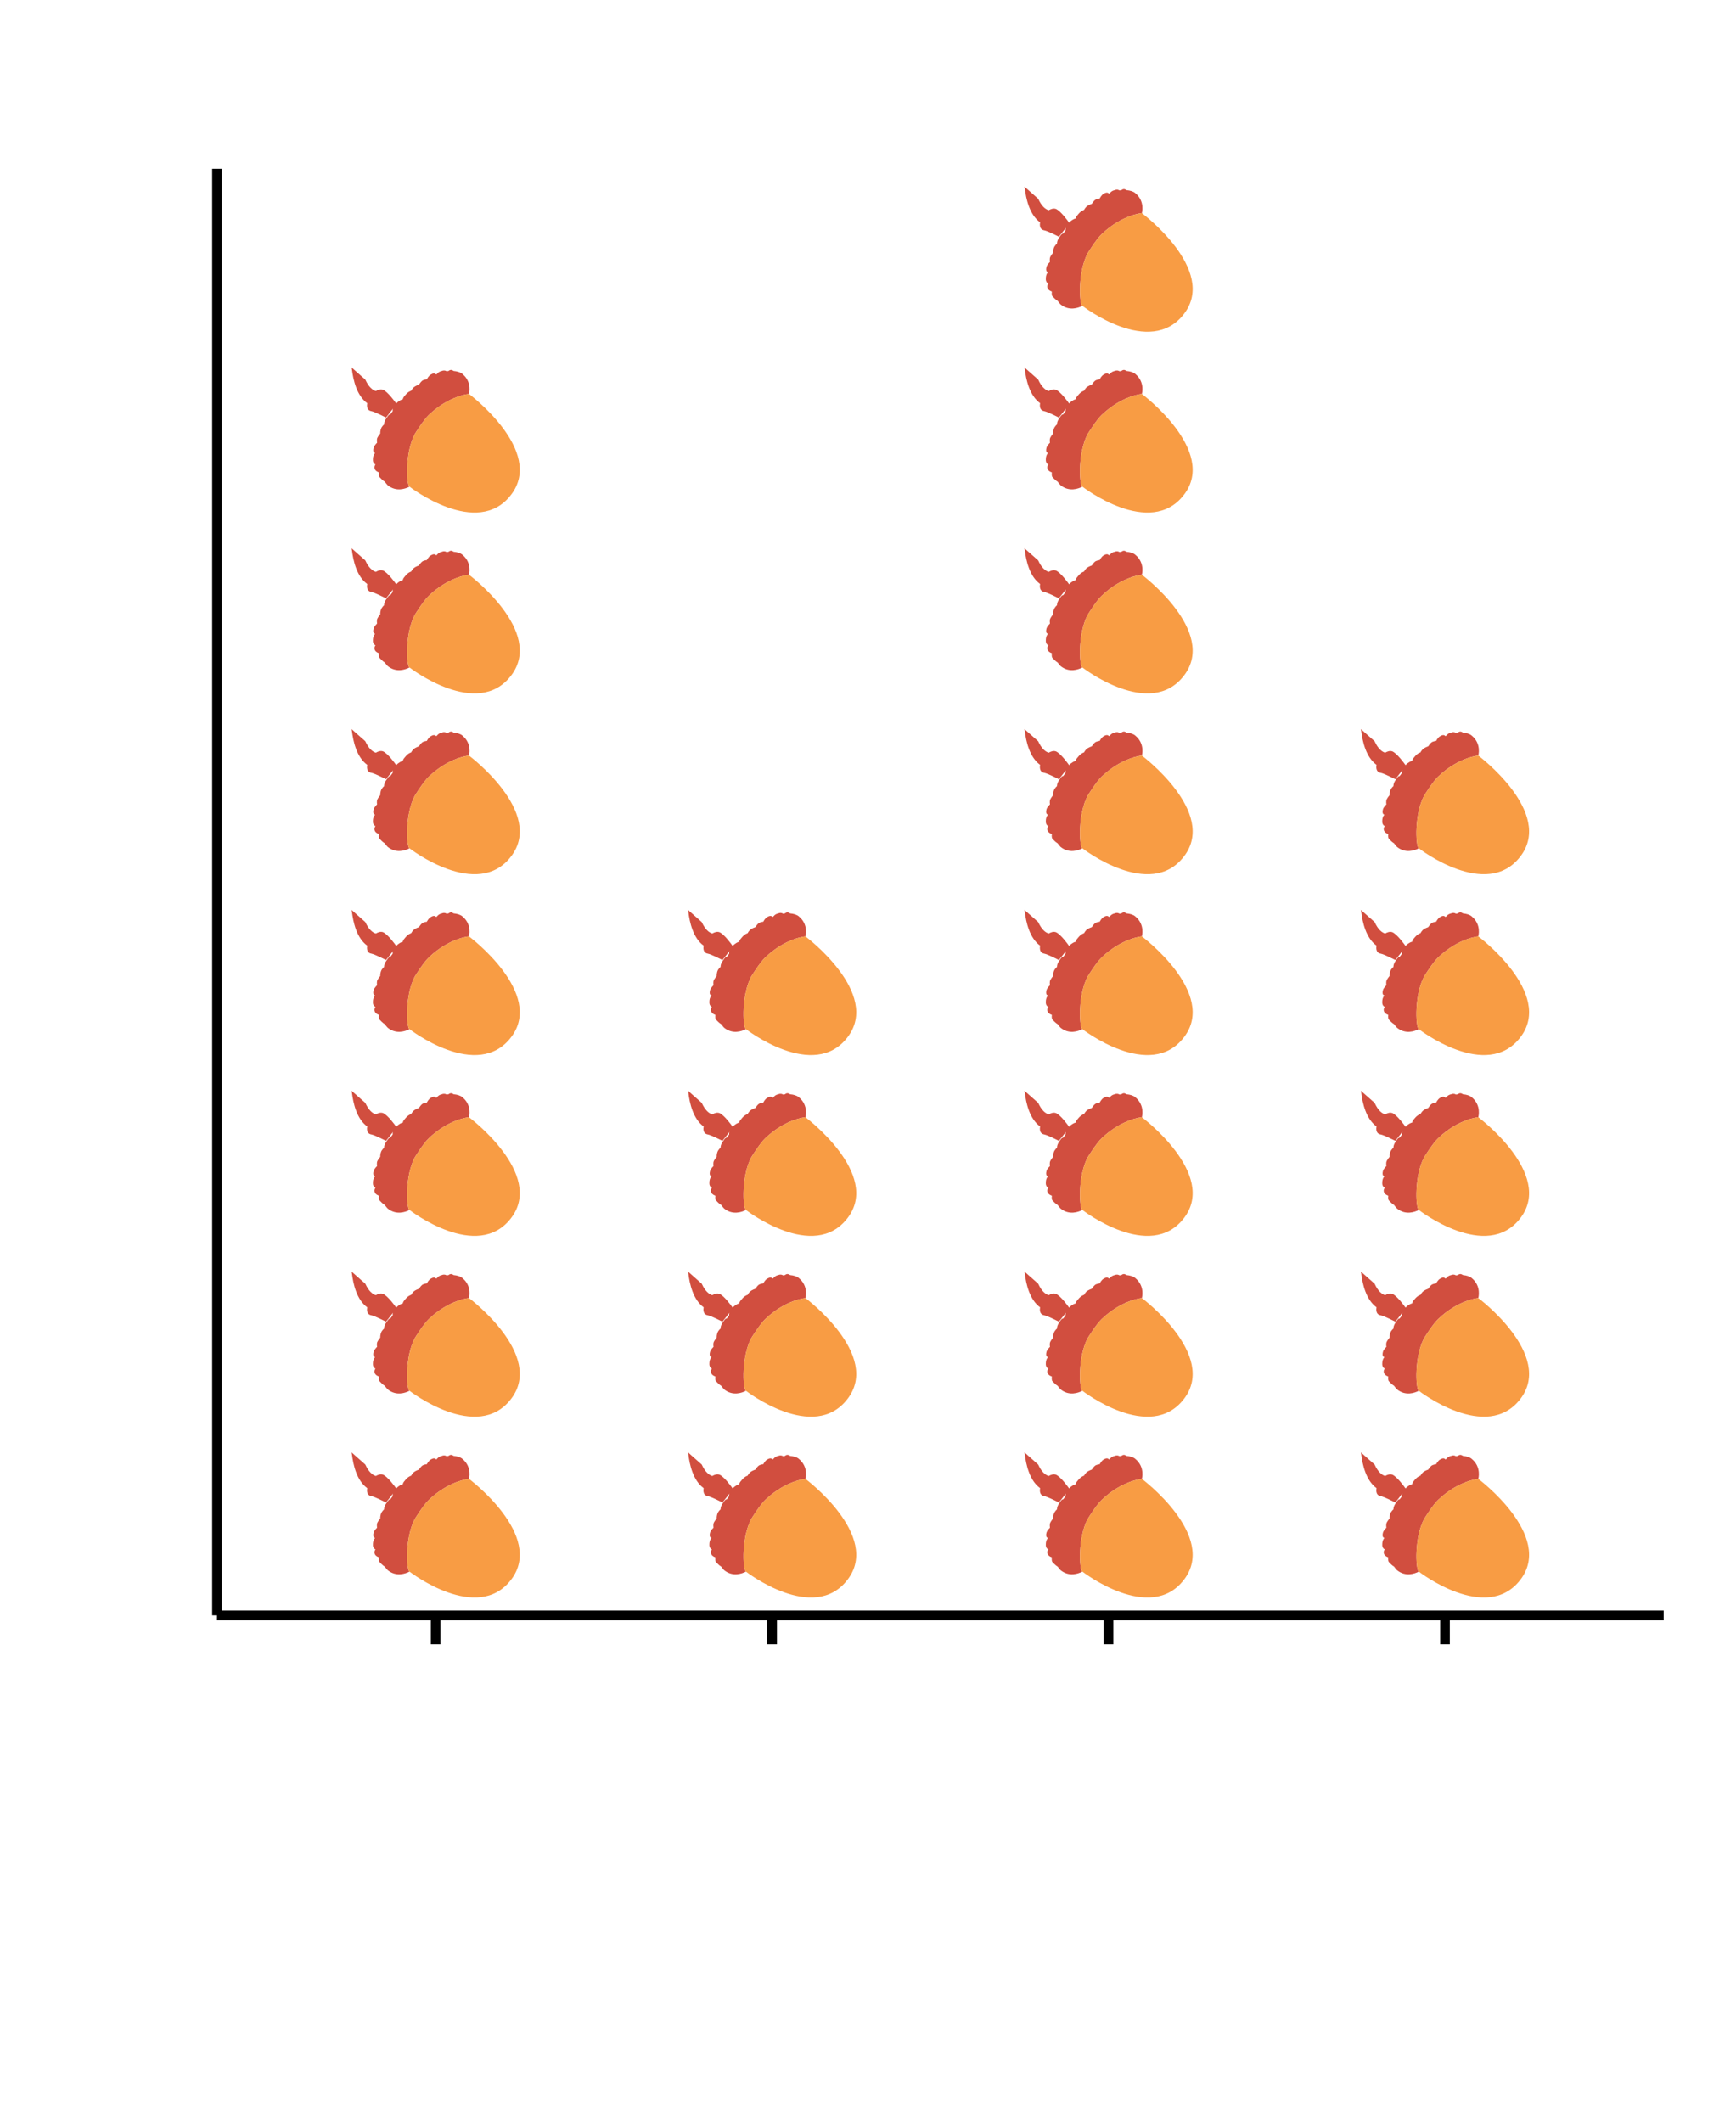 <svg xmlns="http://www.w3.org/2000/svg" version="1.1" width="360" height="440" viewBox="0 0 360 440"><defs/><path fill="none" stroke="#000000" d="M 90.349,341 L 90.349,335" style="stroke-width: 2px;opacity: 1" stroke-width="2" opacity="1"/><path fill="#d14e3f" stroke="none" d="M 86.008,90.028 S 87.794,87.117 88.92,86.058 C 93.154,82.022 97.257,81.691 97.257,81.691 S 97.985,79.243 95.867,77.523 C 95.47,77.192 94.809,76.994 94.08,76.927 C 94.015,76.862 93.816,76.795 93.684,76.729 C 93.419,76.663 93.154,76.795 93.022,76.927 C 92.889,76.927 92.757,76.994 92.625,76.994 C 92.426,76.861 92.095,76.729 91.632,76.927 C 90.97,77.06 90.706,77.457 90.573,77.589 C 90.507,77.655 90.441,77.655 90.441,77.655 C 90.308,77.523 90.044,77.258 89.383,77.655 C 88.853,77.919 88.522,78.648 88.522,78.648 L 88.522,78.648 S 87.861,78.714 87.53,78.979 S 87,79.641 86.868,79.773 L 86.868,79.773 C 86.736,79.839 86.207,79.971 85.743,80.369 C 85.28,80.898 85.28,81.03 85.28,81.03 L 85.28,81.03 S 84.685,81.163 84.089,81.891 C 83.494,82.552 83.56,82.685 83.56,82.751 C 83.56,82.751 83.56,82.817 83.494,82.817 C 83.361,82.817 82.7,83.082 82.17,83.677 C 81.84,83.214 80.45,81.295 79.458,80.832 C 78.928,80.633 78.399,80.832 77.936,81.097 C 77.274,80.898 76.48,80.303 75.752,78.715 L 72.907,76.201 C 72.907,76.333 72.973,76.465 72.973,76.532 C 73.237,78.781 73.966,82.024 76.149,83.611 L 76.149,83.677 S 75.818,85.066 77.009,85.266 C 77.737,85.398 80.053,86.589 80.053,86.589 L 81.508,84.736 C 81.376,85.066 81.442,85.199 81.442,85.266 C 81.244,85.531 81.045,85.795 80.847,86.059 L 80.913,85.927 S 80.714,85.795 80.185,86.655 C 79.59,87.449 79.656,88.045 79.656,88.045 S 79.524,88.045 79.127,88.64 C 78.795,89.302 78.862,89.897 78.862,89.897 S 78.465,90.36 78.267,90.758 C 78.068,91.154 78.201,91.817 78.201,91.817 S 77.605,92.346 77.473,92.875 C 77.208,93.934 77.803,93.934 77.803,93.934 S 77.34,94.331 77.34,95.257 C 77.274,96.118 77.869,96.316 77.869,96.316 S 77.472,96.779 77.737,97.309 C 77.935,97.772 78.597,97.97 78.597,97.97 S 78.465,98.698 78.73,98.963 C 78.928,99.161 79.325,99.625 79.788,99.889 C 79.987,100.154 80.186,100.418 80.384,100.617 C 82.17,102.073 84.089,101.345 84.883,100.948 C 84.222,100.152 84.023,93.8 86.008,90.028 L 86.008,90.028 Z" transform=""/><path fill="#f89c44" stroke="none" d="M 86.008,90.028 C 84.023,93.8 84.222,100.152 84.883,100.946 L 84.95,100.946 S 98.977,111.797 105.991,102.6 C 113.004,93.468 97.257,81.691 97.257,81.691 S 93.154,82.021 88.92,86.057 C 87.795,87.117 86.008,90.028 86.008,90.028 L 86.008,90.028 Z" transform=""/><path fill="#d14e3f" stroke="none" d="M 86.008,127.528 S 87.794,124.617 88.92,123.558 C 93.154,119.522 97.257,119.191 97.257,119.191 S 97.985,116.743 95.867,115.023 C 95.47,114.692 94.809,114.494 94.08,114.427 C 94.015,114.362 93.816,114.295 93.684,114.229 C 93.419,114.163 93.154,114.295 93.022,114.427 C 92.889,114.427 92.757,114.494 92.625,114.494 C 92.426,114.361 92.095,114.229 91.632,114.427 C 90.97,114.56 90.706,114.957 90.573,115.089 C 90.507,115.155 90.441,115.155 90.441,115.155 C 90.308,115.023 90.044,114.758 89.383,115.155 C 88.853,115.419 88.522,116.148 88.522,116.148 L 88.522,116.148 S 87.861,116.214 87.53,116.479 S 87,117.141 86.868,117.273 L 86.868,117.273 C 86.736,117.339 86.207,117.471 85.743,117.869 C 85.28,118.398 85.28,118.53 85.28,118.53 L 85.28,118.53 S 84.685,118.663 84.089,119.391 C 83.494,120.052 83.56,120.185 83.56,120.251 C 83.56,120.251 83.56,120.317 83.494,120.317 C 83.361,120.317 82.7,120.582 82.17,121.177 C 81.84,120.714 80.45,118.795 79.458,118.332 C 78.928,118.133 78.399,118.332 77.936,118.597 C 77.274,118.398 76.48,117.803 75.752,116.215 L 72.907,113.701 C 72.907,113.833 72.973,113.965 72.973,114.032 C 73.237,116.281 73.966,119.524 76.149,121.111 L 76.149,121.177 S 75.818,122.566 77.009,122.766 C 77.737,122.898 80.053,124.089 80.053,124.089 L 81.508,122.236 C 81.376,122.566 81.442,122.699 81.442,122.766 C 81.244,123.031 81.045,123.295 80.847,123.559 L 80.913,123.427 S 80.714,123.295 80.185,124.155 C 79.59,124.949 79.656,125.545 79.656,125.545 S 79.524,125.545 79.127,126.14 C 78.795,126.802 78.862,127.397 78.862,127.397 S 78.465,127.86 78.267,128.258 C 78.068,128.654 78.201,129.317 78.201,129.317 S 77.605,129.846 77.473,130.375 C 77.208,131.434 77.803,131.434 77.803,131.434 S 77.34,131.831 77.34,132.757 C 77.274,133.618 77.869,133.816 77.869,133.816 S 77.472,134.279 77.737,134.809 C 77.935,135.272 78.597,135.47 78.597,135.47 S 78.465,136.198 78.73,136.463 C 78.928,136.661 79.325,137.125 79.788,137.389 C 79.987,137.654 80.186,137.918 80.384,138.117 C 82.17,139.573 84.089,138.845 84.883,138.448 C 84.222,137.652 84.023,131.3 86.008,127.528 L 86.008,127.528 Z" transform=""/><path fill="#f89c44" stroke="none" d="M 86.008,127.528 C 84.023,131.3 84.222,137.652 84.883,138.446 L 84.95,138.446 S 98.977,149.297 105.991,140.1 C 113.004,130.968 97.257,119.191 97.257,119.191 S 93.154,119.521 88.92,123.557 C 87.795,124.617 86.008,127.528 86.008,127.528 L 86.008,127.528 Z" transform=""/><path fill="#d14e3f" stroke="none" d="M 86.008,165.028 S 87.794,162.117 88.92,161.058 C 93.154,157.022 97.257,156.691 97.257,156.691 S 97.985,154.243 95.867,152.523 C 95.47,152.192 94.809,151.994 94.08,151.927 C 94.015,151.862 93.816,151.795 93.684,151.729 C 93.419,151.663 93.154,151.795 93.022,151.927 C 92.889,151.927 92.757,151.994 92.625,151.994 C 92.426,151.861 92.095,151.729 91.632,151.927 C 90.97,152.06 90.706,152.457 90.573,152.589 C 90.507,152.655 90.441,152.655 90.441,152.655 C 90.308,152.523 90.044,152.258 89.383,152.655 C 88.853,152.919 88.522,153.648 88.522,153.648 L 88.522,153.648 S 87.861,153.714 87.53,153.979 S 87,154.641 86.868,154.773 L 86.868,154.773 C 86.736,154.839 86.207,154.971 85.743,155.369 C 85.28,155.898 85.28,156.03 85.28,156.03 L 85.28,156.03 S 84.685,156.163 84.089,156.891 C 83.494,157.552 83.56,157.685 83.56,157.751 C 83.56,157.751 83.56,157.817 83.494,157.817 C 83.361,157.817 82.7,158.082 82.17,158.677 C 81.84,158.214 80.45,156.295 79.458,155.832 C 78.928,155.633 78.399,155.832 77.936,156.097 C 77.274,155.898 76.48,155.303 75.752,153.715 L 72.907,151.201 C 72.907,151.333 72.973,151.465 72.973,151.532 C 73.237,153.781 73.966,157.024 76.149,158.611 L 76.149,158.677 S 75.818,160.066 77.009,160.266 C 77.737,160.398 80.053,161.589 80.053,161.589 L 81.508,159.736 C 81.376,160.066 81.442,160.199 81.442,160.266 C 81.244,160.531 81.045,160.795 80.847,161.059 L 80.913,160.927 S 80.714,160.795 80.185,161.655 C 79.59,162.449 79.656,163.045 79.656,163.045 S 79.524,163.045 79.127,163.64 C 78.795,164.302 78.862,164.897 78.862,164.897 S 78.465,165.36 78.267,165.758 C 78.068,166.154 78.201,166.817 78.201,166.817 S 77.605,167.346 77.473,167.875 C 77.208,168.934 77.803,168.934 77.803,168.934 S 77.34,169.331 77.34,170.257 C 77.274,171.118 77.869,171.316 77.869,171.316 S 77.472,171.779 77.737,172.309 C 77.935,172.772 78.597,172.97 78.597,172.97 S 78.465,173.698 78.73,173.963 C 78.928,174.161 79.325,174.625 79.788,174.889 C 79.987,175.154 80.186,175.418 80.384,175.617 C 82.17,177.073 84.089,176.345 84.883,175.948 C 84.222,175.152 84.023,168.8 86.008,165.028 L 86.008,165.028 Z" transform=""/><path fill="#f89c44" stroke="none" d="M 86.008,165.028 C 84.023,168.8 84.222,175.152 84.883,175.946 L 84.95,175.946 S 98.977,186.797 105.991,177.6 C 113.004,168.468 97.257,156.691 97.257,156.691 S 93.154,157.021 88.92,161.057 C 87.795,162.117 86.008,165.028 86.008,165.028 L 86.008,165.028 Z" transform=""/><path fill="#d14e3f" stroke="none" d="M 86.008,202.528 S 87.794,199.617 88.92,198.558 C 93.154,194.522 97.257,194.191 97.257,194.191 S 97.985,191.743 95.867,190.023 C 95.47,189.692 94.809,189.494 94.08,189.427 C 94.015,189.362 93.816,189.295 93.684,189.229 C 93.419,189.163 93.154,189.295 93.022,189.427 C 92.889,189.427 92.757,189.494 92.625,189.494 C 92.426,189.361 92.095,189.229 91.632,189.427 C 90.97,189.56 90.706,189.957 90.573,190.089 C 90.507,190.155 90.441,190.155 90.441,190.155 C 90.308,190.023 90.044,189.758 89.383,190.155 C 88.853,190.419 88.522,191.148 88.522,191.148 L 88.522,191.148 S 87.861,191.214 87.53,191.479 S 87,192.141 86.868,192.273 L 86.868,192.273 C 86.736,192.339 86.207,192.471 85.743,192.869 C 85.28,193.398 85.28,193.53 85.28,193.53 L 85.28,193.53 S 84.685,193.663 84.089,194.391 C 83.494,195.052 83.56,195.185 83.56,195.251 C 83.56,195.251 83.56,195.317 83.494,195.317 C 83.361,195.317 82.7,195.582 82.17,196.177 C 81.84,195.714 80.45,193.795 79.458,193.332 C 78.928,193.133 78.399,193.332 77.936,193.597 C 77.274,193.398 76.48,192.803 75.752,191.215 L 72.907,188.701 C 72.907,188.833 72.973,188.965 72.973,189.032 C 73.237,191.281 73.966,194.524 76.149,196.111 L 76.149,196.177 S 75.818,197.566 77.009,197.766 C 77.737,197.898 80.053,199.089 80.053,199.089 L 81.508,197.236 C 81.376,197.566 81.442,197.699 81.442,197.766 C 81.244,198.031 81.045,198.295 80.847,198.559 L 80.913,198.427 S 80.714,198.295 80.185,199.155 C 79.59,199.949 79.656,200.545 79.656,200.545 S 79.524,200.545 79.127,201.14 C 78.795,201.802 78.862,202.397 78.862,202.397 S 78.465,202.86 78.267,203.258 C 78.068,203.654 78.201,204.317 78.201,204.317 S 77.605,204.846 77.473,205.375 C 77.208,206.434 77.803,206.434 77.803,206.434 S 77.34,206.831 77.34,207.757 C 77.274,208.618 77.869,208.816 77.869,208.816 S 77.472,209.279 77.737,209.809 C 77.935,210.272 78.597,210.47 78.597,210.47 S 78.465,211.198 78.73,211.463 C 78.928,211.661 79.325,212.125 79.788,212.389 C 79.987,212.654 80.186,212.918 80.384,213.117 C 82.17,214.573 84.089,213.845 84.883,213.448 C 84.222,212.652 84.023,206.3 86.008,202.528 L 86.008,202.528 Z" transform=""/><path fill="#f89c44" stroke="none" d="M 86.008,202.528 C 84.023,206.3 84.222,212.652 84.883,213.446 L 84.95,213.446 S 98.977,224.297 105.991,215.1 C 113.004,205.968 97.257,194.191 97.257,194.191 S 93.154,194.521 88.92,198.557 C 87.795,199.617 86.008,202.528 86.008,202.528 L 86.008,202.528 Z" transform=""/><path fill="#d14e3f" stroke="none" d="M 86.008,240.028 S 87.794,237.117 88.92,236.058 C 93.154,232.022 97.257,231.691 97.257,231.691 S 97.985,229.243 95.867,227.523 C 95.47,227.192 94.809,226.994 94.08,226.927 C 94.015,226.862 93.816,226.795 93.684,226.729 C 93.419,226.663 93.154,226.795 93.022,226.927 C 92.889,226.927 92.757,226.994 92.625,226.994 C 92.426,226.861 92.095,226.729 91.632,226.927 C 90.97,227.06 90.706,227.457 90.573,227.589 C 90.507,227.655 90.441,227.655 90.441,227.655 C 90.308,227.523 90.044,227.258 89.383,227.655 C 88.853,227.919 88.522,228.648 88.522,228.648 L 88.522,228.648 S 87.861,228.714 87.53,228.979 S 87,229.641 86.868,229.773 L 86.868,229.773 C 86.736,229.839 86.207,229.971 85.743,230.369 C 85.28,230.898 85.28,231.03 85.28,231.03 L 85.28,231.03 S 84.685,231.163 84.089,231.891 C 83.494,232.552 83.56,232.685 83.56,232.751 C 83.56,232.751 83.56,232.817 83.494,232.817 C 83.361,232.817 82.7,233.082 82.17,233.677 C 81.84,233.214 80.45,231.295 79.458,230.832 C 78.928,230.633 78.399,230.832 77.936,231.097 C 77.274,230.898 76.48,230.303 75.752,228.715 L 72.907,226.201 C 72.907,226.333 72.973,226.465 72.973,226.532 C 73.237,228.781 73.966,232.024 76.149,233.611 L 76.149,233.677 S 75.818,235.066 77.009,235.266 C 77.737,235.398 80.053,236.589 80.053,236.589 L 81.508,234.736 C 81.376,235.066 81.442,235.199 81.442,235.266 C 81.244,235.531 81.045,235.795 80.847,236.059 L 80.913,235.927 S 80.714,235.795 80.185,236.655 C 79.59,237.449 79.656,238.045 79.656,238.045 S 79.524,238.045 79.127,238.64 C 78.795,239.302 78.862,239.897 78.862,239.897 S 78.465,240.36 78.267,240.758 C 78.068,241.154 78.201,241.817 78.201,241.817 S 77.605,242.346 77.473,242.875 C 77.208,243.934 77.803,243.934 77.803,243.934 S 77.34,244.331 77.34,245.257 C 77.274,246.118 77.869,246.316 77.869,246.316 S 77.472,246.779 77.737,247.309 C 77.935,247.772 78.597,247.97 78.597,247.97 S 78.465,248.698 78.73,248.963 C 78.928,249.161 79.325,249.625 79.788,249.889 C 79.987,250.154 80.186,250.418 80.384,250.617 C 82.17,252.073 84.089,251.345 84.883,250.948 C 84.222,250.152 84.023,243.8 86.008,240.028 L 86.008,240.028 Z" transform=""/><path fill="#f89c44" stroke="none" d="M 86.008,240.028 C 84.023,243.8 84.222,250.152 84.883,250.946 L 84.95,250.946 S 98.977,261.797 105.991,252.6 C 113.004,243.468 97.257,231.691 97.257,231.691 S 93.154,232.021 88.92,236.057 C 87.795,237.117 86.008,240.028 86.008,240.028 L 86.008,240.028 Z" transform=""/><path fill="#d14e3f" stroke="none" d="M 86.008,277.528 S 87.794,274.617 88.92,273.558 C 93.154,269.522 97.257,269.191 97.257,269.191 S 97.985,266.743 95.867,265.023 C 95.47,264.692 94.809,264.494 94.08,264.427 C 94.015,264.362 93.816,264.295 93.684,264.229 C 93.419,264.163 93.154,264.295 93.022,264.427 C 92.889,264.427 92.757,264.494 92.625,264.494 C 92.426,264.361 92.095,264.229 91.632,264.427 C 90.97,264.56 90.706,264.957 90.573,265.089 C 90.507,265.155 90.441,265.155 90.441,265.155 C 90.308,265.023 90.044,264.758 89.383,265.155 C 88.853,265.419 88.522,266.148 88.522,266.148 L 88.522,266.148 S 87.861,266.214 87.53,266.479 C 87.199,266.744 87,267.141 86.868,267.273 L 86.868,267.273 C 86.736,267.339 86.207,267.471 85.743,267.869 C 85.28,268.398 85.28,268.53 85.28,268.53 L 85.28,268.53 S 84.685,268.663 84.089,269.391 C 83.494,270.052 83.56,270.185 83.56,270.251 C 83.56,270.251 83.56,270.317 83.494,270.317 C 83.361,270.317 82.7,270.582 82.17,271.177 C 81.84,270.714 80.45,268.795 79.458,268.332 C 78.928,268.133 78.399,268.332 77.936,268.597 C 77.274,268.398 76.48,267.803 75.752,266.215 L 72.907,263.701 C 72.907,263.833 72.973,263.965 72.973,264.032 C 73.237,266.281 73.966,269.524 76.149,271.111 L 76.149,271.177 S 75.818,272.566 77.009,272.766 C 77.737,272.898 80.053,274.089 80.053,274.089 L 81.508,272.236 C 81.376,272.566 81.442,272.699 81.442,272.766 C 81.244,273.031 81.045,273.295 80.847,273.559 L 80.913,273.427 S 80.714,273.295 80.185,274.155 C 79.59,274.949 79.656,275.545 79.656,275.545 S 79.524,275.545 79.127,276.14 C 78.795,276.802 78.862,277.397 78.862,277.397 S 78.465,277.86 78.267,278.258 C 78.068,278.654 78.201,279.317 78.201,279.317 S 77.605,279.846 77.473,280.375 C 77.208,281.434 77.803,281.434 77.803,281.434 S 77.34,281.831 77.34,282.757 C 77.274,283.618 77.869,283.816 77.869,283.816 S 77.472,284.279 77.737,284.809 C 77.935,285.272 78.597,285.47 78.597,285.47 S 78.465,286.198 78.73,286.463 C 78.928,286.661 79.325,287.125 79.788,287.389 C 79.987,287.654 80.186,287.918 80.384,288.117 C 82.17,289.573 84.089,288.845 84.883,288.448 C 84.222,287.652 84.023,281.3 86.008,277.528 L 86.008,277.528 Z" transform=""/><path fill="#f89c44" stroke="none" d="M 86.008,277.528 C 84.023,281.3 84.222,287.652 84.883,288.446 L 84.95,288.446 S 98.977,299.297 105.991,290.1 C 113.004,280.968 97.257,269.191 97.257,269.191 S 93.154,269.521 88.92,273.557 C 87.795,274.617 86.008,277.528 86.008,277.528 L 86.008,277.528 Z" transform=""/><path fill="#d14e3f" stroke="none" d="M 86.008,315.028 S 87.794,312.117 88.92,311.058 C 93.154,307.022 97.257,306.691 97.257,306.691 S 97.985,304.243 95.867,302.523 C 95.47,302.192 94.809,301.994 94.08,301.927 C 94.015,301.862 93.816,301.795 93.684,301.729 C 93.419,301.663 93.154,301.795 93.022,301.927 C 92.889,301.927 92.757,301.994 92.625,301.994 C 92.426,301.861 92.095,301.729 91.632,301.927 C 90.97,302.06 90.706,302.457 90.573,302.589 C 90.507,302.655 90.441,302.655 90.441,302.655 C 90.308,302.523 90.044,302.258 89.383,302.655 C 88.853,302.919 88.522,303.648 88.522,303.648 L 88.522,303.648 S 87.861,303.714 87.53,303.979 C 87.199,304.244 87,304.641 86.868,304.773 L 86.868,304.773 C 86.736,304.839 86.207,304.971 85.743,305.369 C 85.28,305.898 85.28,306.03 85.28,306.03 L 85.28,306.03 S 84.685,306.163 84.089,306.891 C 83.494,307.552 83.56,307.685 83.56,307.751 C 83.56,307.751 83.56,307.817 83.494,307.817 C 83.361,307.817 82.7,308.082 82.17,308.677 C 81.84,308.214 80.45,306.295 79.458,305.832 C 78.928,305.633 78.399,305.832 77.936,306.097 C 77.274,305.898 76.48,305.303 75.752,303.715 L 72.907,301.201 C 72.907,301.333 72.973,301.465 72.973,301.532 C 73.237,303.781 73.966,307.024 76.149,308.611 L 76.149,308.677 S 75.818,310.066 77.009,310.266 C 77.737,310.398 80.053,311.589 80.053,311.589 L 81.508,309.736 C 81.376,310.066 81.442,310.199 81.442,310.266 C 81.244,310.531 81.045,310.795 80.847,311.059 L 80.913,310.927 S 80.714,310.795 80.185,311.655 C 79.59,312.449 79.656,313.045 79.656,313.045 S 79.524,313.045 79.127,313.64 C 78.795,314.302 78.862,314.897 78.862,314.897 S 78.465,315.36 78.267,315.758 C 78.068,316.154 78.201,316.817 78.201,316.817 S 77.605,317.346 77.473,317.875 C 77.208,318.934 77.803,318.934 77.803,318.934 S 77.34,319.331 77.34,320.257 C 77.274,321.118 77.869,321.316 77.869,321.316 S 77.472,321.779 77.737,322.309 C 77.935,322.772 78.597,322.97 78.597,322.97 S 78.465,323.698 78.73,323.963 C 78.928,324.161 79.325,324.625 79.788,324.889 C 79.987,325.154 80.186,325.418 80.384,325.617 C 82.17,327.073 84.089,326.345 84.883,325.948 C 84.222,325.152 84.023,318.8 86.008,315.028 L 86.008,315.028 Z" transform=""/><path fill="#f89c44" stroke="none" d="M 86.008,315.028 C 84.023,318.8 84.222,325.152 84.883,325.946 L 84.95,325.946 S 98.977,336.797 105.991,327.6 C 113.004,318.468 97.257,306.691 97.257,306.691 S 93.154,307.021 88.92,311.057 C 87.795,312.117 86.008,315.028 86.008,315.028 L 86.008,315.028 Z" transform=""/><path fill="none" stroke="#000000" d="M 160.116,341 L 160.116,335" style="stroke-width: 2px;opacity: 1" stroke-width="2" opacity="1"/><path fill="#d14e3f" stroke="none" d="M 155.776,202.528 S 157.562,199.617 158.688,198.558 C 162.922,194.522 167.025,194.191 167.025,194.191 S 167.753,191.743 165.635,190.023 C 165.238,189.692 164.577,189.494 163.848,189.427 C 163.783,189.362 163.584,189.295 163.452,189.229 C 163.187,189.163 162.922,189.295 162.79,189.427 C 162.657,189.427 162.525,189.494 162.393,189.494 C 162.194,189.361 161.863,189.229 161.4,189.427 C 160.738,189.56 160.474,189.957 160.341,190.089 C 160.275,190.155 160.209,190.155 160.209,190.155 C 160.076,190.023 159.812,189.758 159.151,190.155 C 158.621,190.419 158.29,191.148 158.29,191.148 L 158.29,191.148 S 157.629,191.214 157.298,191.479 S 156.768,192.141 156.636,192.273 L 156.636,192.273 C 156.504,192.339 155.975,192.471 155.511,192.869 C 155.048,193.398 155.048,193.53 155.048,193.53 L 155.048,193.53 S 154.453,193.663 153.857,194.391 C 153.262,195.052 153.328,195.185 153.328,195.251 C 153.328,195.251 153.328,195.317 153.262,195.317 C 153.129,195.317 152.468,195.582 151.938,196.177 C 151.608,195.714 150.218,193.795 149.226,193.332 C 148.696,193.133 148.167,193.332 147.704,193.597 C 147.042,193.398 146.248,192.803 145.52,191.215 L 142.675,188.701 C 142.675,188.833 142.741,188.965 142.741,189.032 C 143.005,191.281 143.734,194.524 145.917,196.111 L 145.917,196.177 S 145.586,197.566 146.777,197.766 C 147.505,197.898 149.821,199.089 149.821,199.089 L 151.276,197.236 C 151.144,197.566 151.21,197.699 151.21,197.766 C 151.012,198.031 150.813,198.295 150.615,198.559 L 150.681,198.427 S 150.482,198.295 149.953,199.155 C 149.358,199.949 149.424,200.545 149.424,200.545 S 149.292,200.545 148.895,201.14 C 148.563,201.802 148.63,202.397 148.63,202.397 S 148.233,202.86 148.035,203.258 C 147.836,203.654 147.969,204.317 147.969,204.317 S 147.373,204.846 147.241,205.375 C 146.976,206.434 147.571,206.434 147.571,206.434 S 147.108,206.831 147.108,207.757 C 147.042,208.618 147.637,208.816 147.637,208.816 S 147.24,209.279 147.505,209.809 C 147.703,210.272 148.365,210.47 148.365,210.47 S 148.233,211.198 148.498,211.463 C 148.696,211.661 149.093,212.125 149.556,212.389 C 149.755,212.654 149.954,212.918 150.152,213.117 C 151.938,214.573 153.857,213.845 154.651,213.448 C 153.99,212.652 153.791,206.3 155.776,202.528 L 155.776,202.528 Z" transform=""/><path fill="#f89c44" stroke="none" d="M 155.776,202.528 C 153.791,206.3 153.99,212.652 154.651,213.446 L 154.718,213.446 S 168.745,224.297 175.759,215.1 C 182.772,205.968 167.025,194.191 167.025,194.191 S 162.922,194.521 158.688,198.557 C 157.563,199.617 155.776,202.528 155.776,202.528 L 155.776,202.528 Z" transform=""/><path fill="#d14e3f" stroke="none" d="M 155.776,240.028 S 157.562,237.117 158.688,236.058 C 162.922,232.022 167.025,231.691 167.025,231.691 S 167.753,229.243 165.635,227.523 C 165.238,227.192 164.577,226.994 163.848,226.927 C 163.783,226.862 163.584,226.795 163.452,226.729 C 163.187,226.663 162.922,226.795 162.79,226.927 C 162.657,226.927 162.525,226.994 162.393,226.994 C 162.194,226.861 161.863,226.729 161.4,226.927 C 160.738,227.06 160.474,227.457 160.341,227.589 C 160.275,227.655 160.209,227.655 160.209,227.655 C 160.076,227.523 159.812,227.258 159.151,227.655 C 158.621,227.919 158.29,228.648 158.29,228.648 L 158.29,228.648 S 157.629,228.714 157.298,228.979 S 156.768,229.641 156.636,229.773 L 156.636,229.773 C 156.504,229.839 155.975,229.971 155.511,230.369 C 155.048,230.898 155.048,231.03 155.048,231.03 L 155.048,231.03 S 154.453,231.163 153.857,231.891 C 153.262,232.552 153.328,232.685 153.328,232.751 C 153.328,232.751 153.328,232.817 153.262,232.817 C 153.129,232.817 152.468,233.082 151.938,233.677 C 151.608,233.214 150.218,231.295 149.226,230.832 C 148.696,230.633 148.167,230.832 147.704,231.097 C 147.042,230.898 146.248,230.303 145.52,228.715 L 142.675,226.201 C 142.675,226.333 142.741,226.465 142.741,226.532 C 143.005,228.781 143.734,232.024 145.917,233.611 L 145.917,233.677 S 145.586,235.066 146.777,235.266 C 147.505,235.398 149.821,236.589 149.821,236.589 L 151.276,234.736 C 151.144,235.066 151.21,235.199 151.21,235.266 C 151.012,235.531 150.813,235.795 150.615,236.059 L 150.681,235.927 S 150.482,235.795 149.953,236.655 C 149.358,237.449 149.424,238.045 149.424,238.045 S 149.292,238.045 148.895,238.64 C 148.563,239.302 148.63,239.897 148.63,239.897 S 148.233,240.36 148.035,240.758 C 147.836,241.154 147.969,241.817 147.969,241.817 S 147.373,242.346 147.241,242.875 C 146.976,243.934 147.571,243.934 147.571,243.934 S 147.108,244.331 147.108,245.257 C 147.042,246.118 147.637,246.316 147.637,246.316 S 147.24,246.779 147.505,247.309 C 147.703,247.772 148.365,247.97 148.365,247.97 S 148.233,248.698 148.498,248.963 C 148.696,249.161 149.093,249.625 149.556,249.889 C 149.755,250.154 149.954,250.418 150.152,250.617 C 151.938,252.073 153.857,251.345 154.651,250.948 C 153.99,250.152 153.791,243.8 155.776,240.028 L 155.776,240.028 Z" transform=""/><path fill="#f89c44" stroke="none" d="M 155.776,240.028 C 153.791,243.8 153.99,250.152 154.651,250.946 L 154.718,250.946 S 168.745,261.797 175.759,252.6 C 182.772,243.468 167.025,231.691 167.025,231.691 S 162.922,232.021 158.688,236.057 C 157.563,237.117 155.776,240.028 155.776,240.028 L 155.776,240.028 Z" transform=""/><path fill="#d14e3f" stroke="none" d="M 155.776,277.528 S 157.562,274.617 158.688,273.558 C 162.922,269.522 167.025,269.191 167.025,269.191 S 167.753,266.743 165.635,265.023 C 165.238,264.692 164.577,264.494 163.848,264.427 C 163.783,264.362 163.584,264.295 163.452,264.229 C 163.187,264.163 162.922,264.295 162.79,264.427 C 162.657,264.427 162.525,264.494 162.393,264.494 C 162.194,264.361 161.863,264.229 161.4,264.427 C 160.738,264.56 160.474,264.957 160.341,265.089 C 160.275,265.155 160.209,265.155 160.209,265.155 C 160.076,265.023 159.812,264.758 159.151,265.155 C 158.621,265.419 158.29,266.148 158.29,266.148 L 158.29,266.148 S 157.629,266.214 157.298,266.479 C 156.967,266.744 156.768,267.141 156.636,267.273 L 156.636,267.273 C 156.504,267.339 155.975,267.471 155.511,267.869 C 155.048,268.398 155.048,268.53 155.048,268.53 L 155.048,268.53 S 154.453,268.663 153.857,269.391 C 153.262,270.052 153.328,270.185 153.328,270.251 C 153.328,270.251 153.328,270.317 153.262,270.317 C 153.129,270.317 152.468,270.582 151.938,271.177 C 151.608,270.714 150.218,268.795 149.226,268.332 C 148.696,268.133 148.167,268.332 147.704,268.597 C 147.042,268.398 146.248,267.803 145.52,266.215 L 142.675,263.701 C 142.675,263.833 142.741,263.965 142.741,264.032 C 143.005,266.281 143.734,269.524 145.917,271.111 L 145.917,271.177 S 145.586,272.566 146.777,272.766 C 147.505,272.898 149.821,274.089 149.821,274.089 L 151.276,272.236 C 151.144,272.566 151.21,272.699 151.21,272.766 C 151.012,273.031 150.813,273.295 150.615,273.559 L 150.681,273.427 S 150.482,273.295 149.953,274.155 C 149.358,274.949 149.424,275.545 149.424,275.545 S 149.292,275.545 148.895,276.14 C 148.563,276.802 148.63,277.397 148.63,277.397 S 148.233,277.86 148.035,278.258 C 147.836,278.654 147.969,279.317 147.969,279.317 S 147.373,279.846 147.241,280.375 C 146.976,281.434 147.571,281.434 147.571,281.434 S 147.108,281.831 147.108,282.757 C 147.042,283.618 147.637,283.816 147.637,283.816 S 147.24,284.279 147.505,284.809 C 147.703,285.272 148.365,285.47 148.365,285.47 S 148.233,286.198 148.498,286.463 C 148.696,286.661 149.093,287.125 149.556,287.389 C 149.755,287.654 149.954,287.918 150.152,288.117 C 151.938,289.573 153.857,288.845 154.651,288.448 C 153.99,287.652 153.791,281.3 155.776,277.528 L 155.776,277.528 Z" transform=""/><path fill="#f89c44" stroke="none" d="M 155.776,277.528 C 153.791,281.3 153.99,287.652 154.651,288.446 L 154.718,288.446 S 168.745,299.297 175.759,290.1 C 182.772,280.968 167.025,269.191 167.025,269.191 S 162.922,269.521 158.688,273.557 C 157.563,274.617 155.776,277.528 155.776,277.528 M 155.776,277.528 L 155.776,277.528 Z" transform=""/><path fill="#d14e3f" stroke="none" d="M 155.776,315.028 S 157.562,312.117 158.688,311.058 C 162.922,307.022 167.025,306.691 167.025,306.691 S 167.753,304.243 165.635,302.523 C 165.238,302.192 164.577,301.994 163.848,301.927 C 163.783,301.862 163.584,301.795 163.452,301.729 C 163.187,301.663 162.922,301.795 162.79,301.927 C 162.657,301.927 162.525,301.994 162.393,301.994 C 162.194,301.861 161.863,301.729 161.4,301.927 C 160.738,302.06 160.474,302.457 160.341,302.589 C 160.275,302.655 160.209,302.655 160.209,302.655 C 160.076,302.523 159.812,302.258 159.151,302.655 C 158.621,302.919 158.29,303.648 158.29,303.648 L 158.29,303.648 S 157.629,303.714 157.298,303.979 C 156.967,304.244 156.768,304.641 156.636,304.773 L 156.636,304.773 C 156.504,304.839 155.975,304.971 155.511,305.369 C 155.048,305.898 155.048,306.03 155.048,306.03 L 155.048,306.03 S 154.453,306.163 153.857,306.891 C 153.262,307.552 153.328,307.685 153.328,307.751 C 153.328,307.751 153.328,307.817 153.262,307.817 C 153.129,307.817 152.468,308.082 151.938,308.677 C 151.608,308.214 150.218,306.295 149.226,305.832 C 148.696,305.633 148.167,305.832 147.704,306.097 C 147.042,305.898 146.248,305.303 145.52,303.715 L 142.675,301.201 C 142.675,301.333 142.741,301.465 142.741,301.532 C 143.005,303.781 143.734,307.024 145.917,308.611 L 145.917,308.677 S 145.586,310.066 146.777,310.266 C 147.505,310.398 149.821,311.589 149.821,311.589 L 151.276,309.736 C 151.144,310.066 151.21,310.199 151.21,310.266 C 151.012,310.531 150.813,310.795 150.615,311.059 L 150.681,310.927 S 150.482,310.795 149.953,311.655 C 149.358,312.449 149.424,313.045 149.424,313.045 S 149.292,313.045 148.895,313.64 C 148.563,314.302 148.63,314.897 148.63,314.897 S 148.233,315.36 148.035,315.758 C 147.836,316.154 147.969,316.817 147.969,316.817 S 147.373,317.346 147.241,317.875 C 146.976,318.934 147.571,318.934 147.571,318.934 S 147.108,319.331 147.108,320.257 C 147.042,321.118 147.637,321.316 147.637,321.316 S 147.24,321.779 147.505,322.309 C 147.703,322.772 148.365,322.97 148.365,322.97 S 148.233,323.698 148.498,323.963 C 148.696,324.161 149.093,324.625 149.556,324.889 C 149.755,325.154 149.954,325.418 150.152,325.617 C 151.938,327.073 153.857,326.345 154.651,325.948 C 153.99,325.152 153.791,318.8 155.776,315.028 L 155.776,315.028 Z" transform=""/><path fill="#f89c44" stroke="none" d="M 155.776,315.028 C 153.791,318.8 153.99,325.152 154.651,325.946 L 154.718,325.946 S 168.745,336.797 175.759,327.6 C 182.772,318.468 167.025,306.691 167.025,306.691 S 162.922,307.021 158.688,311.057 C 157.563,312.117 155.776,315.028 155.776,315.028 M 155.776,315.028 L 155.776,315.028 Z" transform=""/><path fill="none" stroke="#000000" d="M 229.884,341 L 229.884,335" style="stroke-width: 2px;opacity: 1" stroke-width="2" opacity="1"/><path fill="#d14e3f" stroke="none" d="M 225.543,52.528 S 227.329,49.617 228.455,48.558 C 232.689,44.522 236.792,44.191 236.792,44.191 S 237.52,41.743 235.402,40.023 C 235.005,39.692 234.344,39.494 233.615,39.427 C 233.55,39.362 233.351,39.295 233.219,39.229 C 232.954,39.163 232.689,39.295 232.557,39.427 C 232.424,39.427 232.292,39.494 232.16,39.494 C 231.961,39.361 231.63,39.229 231.167,39.427 C 230.505,39.56 230.241,39.957 230.108,40.089 C 230.042,40.155 229.976,40.155 229.976,40.155 C 229.843,40.023 229.579,39.758 228.918,40.155 C 228.388,40.419 228.057,41.148 228.057,41.148 L 228.057,41.148 S 227.396,41.214 227.065,41.479 S 226.535,42.141 226.403,42.273 L 226.403,42.273 C 226.271,42.339 225.742,42.471 225.278,42.869 C 224.815,43.398 224.815,43.53 224.815,43.53 L 224.815,43.53 S 224.22,43.663 223.624,44.391 C 223.029,45.052 223.095,45.185 223.095,45.251 C 223.095,45.251 223.095,45.317 223.029,45.317 C 222.896,45.317 222.235,45.582 221.705,46.177 C 221.375,45.714 219.985,43.795 218.993,43.332 C 218.463,43.133 217.934,43.332 217.471,43.597 C 216.809,43.398 216.015,42.803 215.287,41.215 L 212.442,38.701 C 212.442,38.833 212.508,38.965 212.508,39.032 C 212.772,41.281 213.501,44.524 215.684,46.111 L 215.684,46.177 S 215.353,47.566 216.544,47.766 C 217.272,47.898 219.588,49.089 219.588,49.089 L 221.043,47.236 C 220.911,47.566 220.977,47.699 220.977,47.766 C 220.779,48.031 220.58,48.295 220.382,48.559 L 220.448,48.427 S 220.249,48.295 219.72,49.155 C 219.125,49.949 219.191,50.545 219.191,50.545 S 219.059,50.545 218.662,51.14 C 218.33,51.802 218.397,52.397 218.397,52.397 S 218,52.86 217.802,53.258 C 217.603,53.654 217.736,54.317 217.736,54.317 S 217.14,54.846 217.008,55.375 C 216.743,56.434 217.338,56.434 217.338,56.434 S 216.875,56.831 216.875,57.757 C 216.809,58.618 217.404,58.816 217.404,58.816 S 217.007,59.279 217.272,59.809 C 217.47,60.272 218.132,60.47 218.132,60.47 S 218,61.198 218.265,61.463 C 218.463,61.661 218.86,62.125 219.323,62.389 C 219.522,62.654 219.721,62.918 219.919,63.117 C 221.705,64.573 223.624,63.845 224.418,63.448 C 223.757,62.652 223.558,56.3 225.543,52.528 L 225.543,52.528 Z" transform=""/><path fill="#f89c44" stroke="none" d="M 225.543,52.528 C 223.558,56.3 223.757,62.652 224.418,63.446 L 224.485,63.446 S 238.512,74.297 245.526,65.1 C 252.539,55.968 236.792,44.191 236.792,44.191 S 232.689,44.521 228.455,48.557 C 227.33,49.617 225.543,52.528 225.543,52.528 M 225.543,52.528 L 225.543,52.528 Z" transform=""/><path fill="#d14e3f" stroke="none" d="M 225.543,90.028 S 227.329,87.117 228.455,86.058 C 232.689,82.022 236.792,81.691 236.792,81.691 S 237.52,79.243 235.402,77.523 C 235.005,77.192 234.344,76.994 233.615,76.927 C 233.55,76.862 233.351,76.795 233.219,76.729 C 232.954,76.663 232.689,76.795 232.557,76.927 C 232.424,76.927 232.292,76.994 232.16,76.994 C 231.961,76.861 231.63,76.729 231.167,76.927 C 230.505,77.06 230.241,77.457 230.108,77.589 C 230.042,77.655 229.976,77.655 229.976,77.655 C 229.843,77.523 229.579,77.258 228.918,77.655 C 228.388,77.919 228.057,78.648 228.057,78.648 L 228.057,78.648 S 227.396,78.714 227.065,78.979 S 226.535,79.641 226.403,79.773 L 226.403,79.773 C 226.271,79.839 225.742,79.971 225.278,80.369 C 224.815,80.898 224.815,81.03 224.815,81.03 L 224.815,81.03 S 224.22,81.163 223.624,81.891 C 223.029,82.552 223.095,82.685 223.095,82.751 C 223.095,82.751 223.095,82.817 223.029,82.817 C 222.896,82.817 222.235,83.082 221.705,83.677 C 221.375,83.214 219.985,81.295 218.993,80.832 C 218.463,80.633 217.934,80.832 217.471,81.097 C 216.809,80.898 216.015,80.303 215.287,78.715 L 212.442,76.201 C 212.442,76.333 212.508,76.465 212.508,76.532 C 212.772,78.781 213.501,82.024 215.684,83.611 L 215.684,83.677 S 215.353,85.066 216.544,85.266 C 217.272,85.398 219.588,86.589 219.588,86.589 L 221.043,84.736 C 220.911,85.066 220.977,85.199 220.977,85.266 C 220.779,85.531 220.58,85.795 220.382,86.059 L 220.448,85.927 S 220.249,85.795 219.72,86.655 C 219.125,87.449 219.191,88.045 219.191,88.045 S 219.059,88.045 218.662,88.64 C 218.33,89.302 218.397,89.897 218.397,89.897 S 218,90.36 217.802,90.758 C 217.603,91.154 217.736,91.817 217.736,91.817 S 217.14,92.346 217.008,92.875 C 216.743,93.934 217.338,93.934 217.338,93.934 S 216.875,94.331 216.875,95.257 C 216.809,96.118 217.404,96.316 217.404,96.316 S 217.007,96.779 217.272,97.309 C 217.47,97.772 218.132,97.97 218.132,97.97 S 218,98.698 218.265,98.963 C 218.463,99.161 218.86,99.625 219.323,99.889 C 219.522,100.154 219.721,100.418 219.919,100.617 C 221.705,102.073 223.624,101.345 224.418,100.948 C 223.757,100.152 223.558,93.8 225.543,90.028 L 225.543,90.028 Z" transform=""/><path fill="#f89c44" stroke="none" d="M 225.543,90.028 C 223.558,93.8 223.757,100.152 224.418,100.946 L 224.485,100.946 S 238.512,111.797 245.526,102.6 C 252.539,93.468 236.792,81.691 236.792,81.691 S 232.689,82.021 228.455,86.057 C 227.33,87.117 225.543,90.028 225.543,90.028 L 225.543,90.028 Z" transform=""/><path fill="#d14e3f" stroke="none" d="M 225.543,127.528 S 227.329,124.617 228.455,123.558 C 232.689,119.522 236.792,119.191 236.792,119.191 S 237.52,116.743 235.402,115.023 C 235.005,114.692 234.344,114.494 233.615,114.427 C 233.55,114.362 233.351,114.295 233.219,114.229 C 232.954,114.163 232.689,114.295 232.557,114.427 C 232.424,114.427 232.292,114.494 232.16,114.494 C 231.961,114.361 231.63,114.229 231.167,114.427 C 230.505,114.56 230.241,114.957 230.108,115.089 C 230.042,115.155 229.976,115.155 229.976,115.155 C 229.843,115.023 229.579,114.758 228.918,115.155 C 228.388,115.419 228.057,116.148 228.057,116.148 L 228.057,116.148 S 227.396,116.214 227.065,116.479 S 226.535,117.141 226.403,117.273 L 226.403,117.273 C 226.271,117.339 225.742,117.471 225.278,117.869 C 224.815,118.398 224.815,118.53 224.815,118.53 L 224.815,118.53 S 224.22,118.663 223.624,119.391 C 223.029,120.052 223.095,120.185 223.095,120.251 C 223.095,120.251 223.095,120.317 223.029,120.317 C 222.896,120.317 222.235,120.582 221.705,121.177 C 221.375,120.714 219.985,118.795 218.993,118.332 C 218.463,118.133 217.934,118.332 217.471,118.597 C 216.809,118.398 216.015,117.803 215.287,116.215 L 212.442,113.701 C 212.442,113.833 212.508,113.965 212.508,114.032 C 212.772,116.281 213.501,119.524 215.684,121.111 L 215.684,121.177 S 215.353,122.566 216.544,122.766 C 217.272,122.898 219.588,124.089 219.588,124.089 L 221.043,122.236 C 220.911,122.566 220.977,122.699 220.977,122.766 C 220.779,123.031 220.58,123.295 220.382,123.559 L 220.448,123.427 S 220.249,123.295 219.72,124.155 C 219.125,124.949 219.191,125.545 219.191,125.545 S 219.059,125.545 218.662,126.14 C 218.33,126.802 218.397,127.397 218.397,127.397 S 218,127.86 217.802,128.258 C 217.603,128.654 217.736,129.317 217.736,129.317 S 217.14,129.846 217.008,130.375 C 216.743,131.434 217.338,131.434 217.338,131.434 S 216.875,131.831 216.875,132.757 C 216.809,133.618 217.404,133.816 217.404,133.816 S 217.007,134.279 217.272,134.809 C 217.47,135.272 218.132,135.47 218.132,135.47 S 218,136.198 218.265,136.463 C 218.463,136.661 218.86,137.125 219.323,137.389 C 219.522,137.654 219.721,137.918 219.919,138.117 C 221.705,139.573 223.624,138.845 224.418,138.448 C 223.757,137.652 223.558,131.3 225.543,127.528 L 225.543,127.528 Z" transform=""/><path fill="#f89c44" stroke="none" d="M 225.543,127.528 C 223.558,131.3 223.757,137.652 224.418,138.446 L 224.485,138.446 S 238.512,149.297 245.526,140.1 C 252.539,130.968 236.792,119.191 236.792,119.191 S 232.689,119.521 228.455,123.557 C 227.33,124.617 225.543,127.528 225.543,127.528 M 225.543,127.528 L 225.543,127.528 Z" transform=""/><path fill="#d14e3f" stroke="none" d="M 225.543,165.028 S 227.329,162.117 228.455,161.058 C 232.689,157.022 236.792,156.691 236.792,156.691 S 237.52,154.243 235.402,152.523 C 235.005,152.192 234.344,151.994 233.615,151.927 C 233.55,151.862 233.351,151.795 233.219,151.729 C 232.954,151.663 232.689,151.795 232.557,151.927 C 232.424,151.927 232.292,151.994 232.16,151.994 C 231.961,151.861 231.63,151.729 231.167,151.927 C 230.505,152.06 230.241,152.457 230.108,152.589 C 230.042,152.655 229.976,152.655 229.976,152.655 C 229.843,152.523 229.579,152.258 228.918,152.655 C 228.388,152.919 228.057,153.648 228.057,153.648 L 228.057,153.648 S 227.396,153.714 227.065,153.979 S 226.535,154.641 226.403,154.773 L 226.403,154.773 C 226.271,154.839 225.742,154.971 225.278,155.369 C 224.815,155.898 224.815,156.03 224.815,156.03 L 224.815,156.03 S 224.22,156.163 223.624,156.891 C 223.029,157.552 223.095,157.685 223.095,157.751 C 223.095,157.751 223.095,157.817 223.029,157.817 C 222.896,157.817 222.235,158.082 221.705,158.677 C 221.375,158.214 219.985,156.295 218.993,155.832 C 218.463,155.633 217.934,155.832 217.471,156.097 C 216.809,155.898 216.015,155.303 215.287,153.715 L 212.442,151.201 C 212.442,151.333 212.508,151.465 212.508,151.532 C 212.772,153.781 213.501,157.024 215.684,158.611 L 215.684,158.677 S 215.353,160.066 216.544,160.266 C 217.272,160.398 219.588,161.589 219.588,161.589 L 221.043,159.736 C 220.911,160.066 220.977,160.199 220.977,160.266 C 220.779,160.531 220.58,160.795 220.382,161.059 L 220.448,160.927 S 220.249,160.795 219.72,161.655 C 219.125,162.449 219.191,163.045 219.191,163.045 S 219.059,163.045 218.662,163.64 C 218.33,164.302 218.397,164.897 218.397,164.897 S 218,165.36 217.802,165.758 C 217.603,166.154 217.736,166.817 217.736,166.817 S 217.14,167.346 217.008,167.875 C 216.743,168.934 217.338,168.934 217.338,168.934 S 216.875,169.331 216.875,170.257 C 216.809,171.118 217.404,171.316 217.404,171.316 S 217.007,171.779 217.272,172.309 C 217.47,172.772 218.132,172.97 218.132,172.97 S 218,173.698 218.265,173.963 C 218.463,174.161 218.86,174.625 219.323,174.889 C 219.522,175.154 219.721,175.418 219.919,175.617 C 221.705,177.073 223.624,176.345 224.418,175.948 C 223.757,175.152 223.558,168.8 225.543,165.028 L 225.543,165.028 Z" transform=""/><path fill="#f89c44" stroke="none" d="M 225.543,165.028 C 223.558,168.8 223.757,175.152 224.418,175.946 L 224.485,175.946 S 238.512,186.797 245.526,177.6 C 252.539,168.468 236.792,156.691 236.792,156.691 S 232.689,157.021 228.455,161.057 C 227.33,162.117 225.543,165.028 225.543,165.028 L 225.543,165.028 Z" transform=""/><path fill="#d14e3f" stroke="none" d="M 225.543,202.528 S 227.329,199.617 228.455,198.558 C 232.689,194.522 236.792,194.191 236.792,194.191 S 237.52,191.743 235.402,190.023 C 235.005,189.692 234.344,189.494 233.615,189.427 C 233.55,189.362 233.351,189.295 233.219,189.229 C 232.954,189.163 232.689,189.295 232.557,189.427 C 232.424,189.427 232.292,189.494 232.16,189.494 C 231.961,189.361 231.63,189.229 231.167,189.427 C 230.505,189.56 230.241,189.957 230.108,190.089 C 230.042,190.155 229.976,190.155 229.976,190.155 C 229.843,190.023 229.579,189.758 228.918,190.155 C 228.388,190.419 228.057,191.148 228.057,191.148 L 228.057,191.148 S 227.396,191.214 227.065,191.479 S 226.535,192.141 226.403,192.273 L 226.403,192.273 C 226.271,192.339 225.742,192.471 225.278,192.869 C 224.815,193.398 224.815,193.53 224.815,193.53 L 224.815,193.53 S 224.22,193.663 223.624,194.391 C 223.029,195.052 223.095,195.185 223.095,195.251 C 223.095,195.251 223.095,195.317 223.029,195.317 C 222.896,195.317 222.235,195.582 221.705,196.177 C 221.375,195.714 219.985,193.795 218.993,193.332 C 218.463,193.133 217.934,193.332 217.471,193.597 C 216.809,193.398 216.015,192.803 215.287,191.215 L 212.442,188.701 C 212.442,188.833 212.508,188.965 212.508,189.032 C 212.772,191.281 213.501,194.524 215.684,196.111 L 215.684,196.177 S 215.353,197.566 216.544,197.766 C 217.272,197.898 219.588,199.089 219.588,199.089 L 221.043,197.236 C 220.911,197.566 220.977,197.699 220.977,197.766 C 220.779,198.031 220.58,198.295 220.382,198.559 L 220.448,198.427 S 220.249,198.295 219.72,199.155 C 219.125,199.949 219.191,200.545 219.191,200.545 S 219.059,200.545 218.662,201.14 C 218.33,201.802 218.397,202.397 218.397,202.397 S 218,202.86 217.802,203.258 C 217.603,203.654 217.736,204.317 217.736,204.317 S 217.14,204.846 217.008,205.375 C 216.743,206.434 217.338,206.434 217.338,206.434 S 216.875,206.831 216.875,207.757 C 216.809,208.618 217.404,208.816 217.404,208.816 S 217.007,209.279 217.272,209.809 C 217.47,210.272 218.132,210.47 218.132,210.47 S 218,211.198 218.265,211.463 C 218.463,211.661 218.86,212.125 219.323,212.389 C 219.522,212.654 219.721,212.918 219.919,213.117 C 221.705,214.573 223.624,213.845 224.418,213.448 C 223.757,212.652 223.558,206.3 225.543,202.528 L 225.543,202.528 Z" transform=""/><path fill="#f89c44" stroke="none" d="M 225.543,202.528 C 223.558,206.3 223.757,212.652 224.418,213.446 L 224.485,213.446 S 238.512,224.297 245.526,215.1 C 252.539,205.968 236.792,194.191 236.792,194.191 S 232.689,194.521 228.455,198.557 C 227.33,199.617 225.543,202.528 225.543,202.528 L 225.543,202.528 Z" transform=""/><path fill="#d14e3f" stroke="none" d="M 225.543,240.028 S 227.329,237.117 228.455,236.058 C 232.689,232.022 236.792,231.691 236.792,231.691 S 237.52,229.243 235.402,227.523 C 235.005,227.192 234.344,226.994 233.615,226.927 C 233.55,226.862 233.351,226.795 233.219,226.729 C 232.954,226.663 232.689,226.795 232.557,226.927 C 232.424,226.927 232.292,226.994 232.16,226.994 C 231.961,226.861 231.63,226.729 231.167,226.927 C 230.505,227.06 230.241,227.457 230.108,227.589 C 230.042,227.655 229.976,227.655 229.976,227.655 C 229.843,227.523 229.579,227.258 228.918,227.655 C 228.388,227.919 228.057,228.648 228.057,228.648 L 228.057,228.648 S 227.396,228.714 227.065,228.979 S 226.535,229.641 226.403,229.773 L 226.403,229.773 C 226.271,229.839 225.742,229.971 225.278,230.369 C 224.815,230.898 224.815,231.03 224.815,231.03 L 224.815,231.03 S 224.22,231.163 223.624,231.891 C 223.029,232.552 223.095,232.685 223.095,232.751 C 223.095,232.751 223.095,232.817 223.029,232.817 C 222.896,232.817 222.235,233.082 221.705,233.677 C 221.375,233.214 219.985,231.295 218.993,230.832 C 218.463,230.633 217.934,230.832 217.471,231.097 C 216.809,230.898 216.015,230.303 215.287,228.715 L 212.442,226.201 C 212.442,226.333 212.508,226.465 212.508,226.532 C 212.772,228.781 213.501,232.024 215.684,233.611 L 215.684,233.677 S 215.353,235.066 216.544,235.266 C 217.272,235.398 219.588,236.589 219.588,236.589 L 221.043,234.736 C 220.911,235.066 220.977,235.199 220.977,235.266 C 220.779,235.531 220.58,235.795 220.382,236.059 L 220.448,235.927 S 220.249,235.795 219.72,236.655 C 219.125,237.449 219.191,238.045 219.191,238.045 S 219.059,238.045 218.662,238.64 C 218.33,239.302 218.397,239.897 218.397,239.897 S 218,240.36 217.802,240.758 C 217.603,241.154 217.736,241.817 217.736,241.817 S 217.14,242.346 217.008,242.875 C 216.743,243.934 217.338,243.934 217.338,243.934 S 216.875,244.331 216.875,245.257 C 216.809,246.118 217.404,246.316 217.404,246.316 S 217.007,246.779 217.272,247.309 C 217.47,247.772 218.132,247.97 218.132,247.97 S 218,248.698 218.265,248.963 C 218.463,249.161 218.86,249.625 219.323,249.889 C 219.522,250.154 219.721,250.418 219.919,250.617 C 221.705,252.073 223.624,251.345 224.418,250.948 C 223.757,250.152 223.558,243.8 225.543,240.028 L 225.543,240.028 Z" transform=""/><path fill="#f89c44" stroke="none" d="M 225.543,240.028 C 223.558,243.8 223.757,250.152 224.418,250.946 L 224.485,250.946 S 238.512,261.797 245.526,252.6 C 252.539,243.468 236.792,231.691 236.792,231.691 S 232.689,232.021 228.455,236.057 C 227.33,237.117 225.543,240.028 225.543,240.028 L 225.543,240.028 Z" transform=""/><path fill="#d14e3f" stroke="none" d="M 225.543,277.528 S 227.329,274.617 228.455,273.558 C 232.689,269.522 236.792,269.191 236.792,269.191 S 237.52,266.743 235.402,265.023 C 235.005,264.692 234.344,264.494 233.615,264.427 C 233.55,264.362 233.351,264.295 233.219,264.229 C 232.954,264.163 232.689,264.295 232.557,264.427 C 232.424,264.427 232.292,264.494 232.16,264.494 C 231.961,264.361 231.63,264.229 231.167,264.427 C 230.505,264.56 230.241,264.957 230.108,265.089 C 230.042,265.155 229.976,265.155 229.976,265.155 C 229.843,265.023 229.579,264.758 228.918,265.155 C 228.388,265.419 228.057,266.148 228.057,266.148 L 228.057,266.148 S 227.396,266.214 227.065,266.479 C 226.734,266.744 226.535,267.141 226.403,267.273 L 226.403,267.273 C 226.271,267.339 225.742,267.471 225.278,267.869 C 224.815,268.398 224.815,268.53 224.815,268.53 L 224.815,268.53 S 224.22,268.663 223.624,269.391 C 223.029,270.052 223.095,270.185 223.095,270.251 C 223.095,270.251 223.095,270.317 223.029,270.317 C 222.896,270.317 222.235,270.582 221.705,271.177 C 221.375,270.714 219.985,268.795 218.993,268.332 C 218.463,268.133 217.934,268.332 217.471,268.597 C 216.809,268.398 216.015,267.803 215.287,266.215 L 212.442,263.701 C 212.442,263.833 212.508,263.965 212.508,264.032 C 212.772,266.281 213.501,269.524 215.684,271.111 L 215.684,271.177 S 215.353,272.566 216.544,272.766 C 217.272,272.898 219.588,274.089 219.588,274.089 L 221.043,272.236 C 220.911,272.566 220.977,272.699 220.977,272.766 C 220.779,273.031 220.58,273.295 220.382,273.559 L 220.448,273.427 S 220.249,273.295 219.72,274.155 C 219.125,274.949 219.191,275.545 219.191,275.545 S 219.059,275.545 218.662,276.14 C 218.33,276.802 218.397,277.397 218.397,277.397 S 218,277.86 217.802,278.258 C 217.603,278.654 217.736,279.317 217.736,279.317 S 217.14,279.846 217.008,280.375 C 216.743,281.434 217.338,281.434 217.338,281.434 S 216.875,281.831 216.875,282.757 C 216.809,283.618 217.404,283.816 217.404,283.816 S 217.007,284.279 217.272,284.809 C 217.47,285.272 218.132,285.47 218.132,285.47 S 218,286.198 218.265,286.463 C 218.463,286.661 218.86,287.125 219.323,287.389 C 219.522,287.654 219.721,287.918 219.919,288.117 C 221.705,289.573 223.624,288.845 224.418,288.448 C 223.757,287.652 223.558,281.3 225.543,277.528 L 225.543,277.528 Z" transform=""/><path fill="#f89c44" stroke="none" d="M 225.543,277.528 C 223.558,281.3 223.757,287.652 224.418,288.446 L 224.485,288.446 S 238.512,299.297 245.526,290.1 C 252.539,280.968 236.792,269.191 236.792,269.191 S 232.689,269.521 228.455,273.557 C 227.33,274.617 225.543,277.528 225.543,277.528 M 225.543,277.528 L 225.543,277.528 Z" transform=""/><path fill="#d14e3f" stroke="none" d="M 225.543,315.028 S 227.329,312.117 228.455,311.058 C 232.689,307.022 236.792,306.691 236.792,306.691 S 237.52,304.243 235.402,302.523 C 235.005,302.192 234.344,301.994 233.615,301.927 C 233.55,301.862 233.351,301.795 233.219,301.729 C 232.954,301.663 232.689,301.795 232.557,301.927 C 232.424,301.927 232.292,301.994 232.16,301.994 C 231.961,301.861 231.63,301.729 231.167,301.927 C 230.505,302.06 230.241,302.457 230.108,302.589 C 230.042,302.655 229.976,302.655 229.976,302.655 C 229.843,302.523 229.579,302.258 228.918,302.655 C 228.388,302.919 228.057,303.648 228.057,303.648 L 228.057,303.648 S 227.396,303.714 227.065,303.979 C 226.734,304.244 226.535,304.641 226.403,304.773 L 226.403,304.773 C 226.271,304.839 225.742,304.971 225.278,305.369 C 224.815,305.898 224.815,306.03 224.815,306.03 L 224.815,306.03 S 224.22,306.163 223.624,306.891 C 223.029,307.552 223.095,307.685 223.095,307.751 C 223.095,307.751 223.095,307.817 223.029,307.817 C 222.896,307.817 222.235,308.082 221.705,308.677 C 221.375,308.214 219.985,306.295 218.993,305.832 C 218.463,305.633 217.934,305.832 217.471,306.097 C 216.809,305.898 216.015,305.303 215.287,303.715 L 212.442,301.201 C 212.442,301.333 212.508,301.465 212.508,301.532 C 212.772,303.781 213.501,307.024 215.684,308.611 L 215.684,308.677 S 215.353,310.066 216.544,310.266 C 217.272,310.398 219.588,311.589 219.588,311.589 L 221.043,309.736 C 220.911,310.066 220.977,310.199 220.977,310.266 C 220.779,310.531 220.58,310.795 220.382,311.059 L 220.448,310.927 S 220.249,310.795 219.72,311.655 C 219.125,312.449 219.191,313.045 219.191,313.045 S 219.059,313.045 218.662,313.64 C 218.33,314.302 218.397,314.897 218.397,314.897 S 218,315.36 217.802,315.758 C 217.603,316.154 217.736,316.817 217.736,316.817 S 217.14,317.346 217.008,317.875 C 216.743,318.934 217.338,318.934 217.338,318.934 S 216.875,319.331 216.875,320.257 C 216.809,321.118 217.404,321.316 217.404,321.316 S 217.007,321.779 217.272,322.309 C 217.47,322.772 218.132,322.97 218.132,322.97 S 218,323.698 218.265,323.963 C 218.463,324.161 218.86,324.625 219.323,324.889 C 219.522,325.154 219.721,325.418 219.919,325.617 C 221.705,327.073 223.624,326.345 224.418,325.948 C 223.757,325.152 223.558,318.8 225.543,315.028 L 225.543,315.028 Z" transform=""/><path fill="#f89c44" stroke="none" d="M 225.543,315.028 C 223.558,318.8 223.757,325.152 224.418,325.946 L 224.485,325.946 S 238.512,336.797 245.526,327.6 C 252.539,318.468 236.792,306.691 236.792,306.691 S 232.689,307.021 228.455,311.057 C 227.33,312.117 225.543,315.028 225.543,315.028 M 225.543,315.028 L 225.543,315.028 Z" transform=""/><path fill="none" stroke="#000000" d="M 299.651,341 L 299.651,335" style="stroke-width: 2px;opacity: 1" stroke-width="2" opacity="1"/><path fill="#d14e3f" stroke="none" d="M 295.311,165.028 S 297.097,162.117 298.223,161.058 C 302.457,157.022 306.56,156.691 306.56,156.691 S 307.288,154.243 305.17,152.523 C 304.773,152.192 304.112,151.994 303.383,151.927 C 303.318,151.862 303.119,151.795 302.987,151.729 C 302.722,151.663 302.457,151.795 302.325,151.927 C 302.192,151.927 302.06,151.994 301.928,151.994 C 301.729,151.861 301.398,151.729 300.935,151.927 C 300.273,152.06 300.009,152.457 299.876,152.589 C 299.81,152.655 299.744,152.655 299.744,152.655 C 299.611,152.523 299.347,152.258 298.686,152.655 C 298.156,152.919 297.825,153.648 297.825,153.648 L 297.825,153.648 S 297.164,153.714 296.833,153.979 S 296.303,154.641 296.171,154.773 L 296.171,154.773 C 296.039,154.839 295.51,154.971 295.046,155.369 C 294.583,155.898 294.583,156.03 294.583,156.03 L 294.583,156.03 S 293.988,156.163 293.392,156.891 C 292.797,157.552 292.863,157.685 292.863,157.751 C 292.863,157.751 292.863,157.817 292.797,157.817 C 292.664,157.817 292.003,158.082 291.473,158.677 C 291.143,158.214 289.753,156.295 288.761,155.832 C 288.231,155.633 287.702,155.832 287.239,156.097 C 286.577,155.898 285.783,155.303 285.055,153.715 L 282.21,151.201 C 282.21,151.333 282.276,151.465 282.276,151.532 C 282.54,153.781 283.269,157.024 285.452,158.611 L 285.452,158.677 S 285.121,160.066 286.312,160.266 C 287.04,160.398 289.356,161.589 289.356,161.589 L 290.811,159.736 C 290.679,160.066 290.745,160.199 290.745,160.266 C 290.547,160.531 290.348,160.795 290.15,161.059 L 290.216,160.927 S 290.017,160.795 289.488,161.655 C 288.893,162.449 288.959,163.045 288.959,163.045 S 288.827,163.045 288.43,163.64 C 288.098,164.302 288.165,164.897 288.165,164.897 S 287.768,165.36 287.57,165.758 C 287.371,166.154 287.504,166.817 287.504,166.817 S 286.908,167.346 286.776,167.875 C 286.511,168.934 287.106,168.934 287.106,168.934 S 286.643,169.331 286.643,170.257 C 286.577,171.118 287.172,171.316 287.172,171.316 S 286.775,171.779 287.04,172.309 C 287.238,172.772 287.9,172.97 287.9,172.97 S 287.768,173.698 288.033,173.963 C 288.231,174.161 288.628,174.625 289.091,174.889 C 289.29,175.154 289.489,175.418 289.687,175.617 C 291.473,177.073 293.392,176.345 294.186,175.948 C 293.525,175.152 293.326,168.8 295.311,165.028 L 295.311,165.028 Z" transform=""/><path fill="#f89c44" stroke="none" d="M 295.311,165.028 C 293.326,168.8 293.525,175.152 294.186,175.946 L 294.253,175.946 S 308.28,186.797 315.294,177.6 C 322.307,168.468 306.56,156.691 306.56,156.691 S 302.457,157.021 298.223,161.057 C 297.098,162.117 295.311,165.028 295.311,165.028 L 295.311,165.028 Z" transform=""/><path fill="#d14e3f" stroke="none" d="M 295.311,202.528 S 297.097,199.617 298.223,198.558 C 302.457,194.522 306.56,194.191 306.56,194.191 S 307.288,191.743 305.17,190.023 C 304.773,189.692 304.112,189.494 303.383,189.427 C 303.318,189.362 303.119,189.295 302.987,189.229 C 302.722,189.163 302.457,189.295 302.325,189.427 C 302.192,189.427 302.06,189.494 301.928,189.494 C 301.729,189.361 301.398,189.229 300.935,189.427 C 300.273,189.56 300.009,189.957 299.876,190.089 C 299.81,190.155 299.744,190.155 299.744,190.155 C 299.611,190.023 299.347,189.758 298.686,190.155 C 298.156,190.419 297.825,191.148 297.825,191.148 L 297.825,191.148 S 297.164,191.214 296.833,191.479 S 296.303,192.141 296.171,192.273 L 296.171,192.273 C 296.039,192.339 295.51,192.471 295.046,192.869 C 294.583,193.398 294.583,193.53 294.583,193.53 L 294.583,193.53 S 293.988,193.663 293.392,194.391 C 292.797,195.052 292.863,195.185 292.863,195.251 C 292.863,195.251 292.863,195.317 292.797,195.317 C 292.664,195.317 292.003,195.582 291.473,196.177 C 291.143,195.714 289.753,193.795 288.761,193.332 C 288.231,193.133 287.702,193.332 287.239,193.597 C 286.577,193.398 285.783,192.803 285.055,191.215 L 282.21,188.701 C 282.21,188.833 282.276,188.965 282.276,189.032 C 282.54,191.281 283.269,194.524 285.452,196.111 L 285.452,196.177 S 285.121,197.566 286.312,197.766 C 287.04,197.898 289.356,199.089 289.356,199.089 L 290.811,197.236 C 290.679,197.566 290.745,197.699 290.745,197.766 C 290.547,198.031 290.348,198.295 290.15,198.559 L 290.216,198.427 S 290.017,198.295 289.488,199.155 C 288.893,199.949 288.959,200.545 288.959,200.545 S 288.827,200.545 288.43,201.14 C 288.098,201.802 288.165,202.397 288.165,202.397 S 287.768,202.86 287.57,203.258 C 287.371,203.654 287.504,204.317 287.504,204.317 S 286.908,204.846 286.776,205.375 C 286.511,206.434 287.106,206.434 287.106,206.434 S 286.643,206.831 286.643,207.757 C 286.577,208.618 287.172,208.816 287.172,208.816 S 286.775,209.279 287.04,209.809 C 287.238,210.272 287.9,210.47 287.9,210.47 S 287.768,211.198 288.033,211.463 C 288.231,211.661 288.628,212.125 289.091,212.389 C 289.29,212.654 289.489,212.918 289.687,213.117 C 291.473,214.573 293.392,213.845 294.186,213.448 C 293.525,212.652 293.326,206.3 295.311,202.528 L 295.311,202.528 Z" transform=""/><path fill="#f89c44" stroke="none" d="M 295.311,202.528 C 293.326,206.3 293.525,212.652 294.186,213.446 L 294.253,213.446 S 308.28,224.297 315.294,215.1 C 322.307,205.968 306.56,194.191 306.56,194.191 S 302.457,194.521 298.223,198.557 C 297.098,199.617 295.311,202.528 295.311,202.528 L 295.311,202.528 Z" transform=""/><path fill="#d14e3f" stroke="none" d="M 295.311,240.028 S 297.097,237.117 298.223,236.058 C 302.457,232.022 306.56,231.691 306.56,231.691 S 307.288,229.243 305.17,227.523 C 304.773,227.192 304.112,226.994 303.383,226.927 C 303.318,226.862 303.119,226.795 302.987,226.729 C 302.722,226.663 302.457,226.795 302.325,226.927 C 302.192,226.927 302.06,226.994 301.928,226.994 C 301.729,226.861 301.398,226.729 300.935,226.927 C 300.273,227.06 300.009,227.457 299.876,227.589 C 299.81,227.655 299.744,227.655 299.744,227.655 C 299.611,227.523 299.347,227.258 298.686,227.655 C 298.156,227.919 297.825,228.648 297.825,228.648 L 297.825,228.648 S 297.164,228.714 296.833,228.979 S 296.303,229.641 296.171,229.773 L 296.171,229.773 C 296.039,229.839 295.51,229.971 295.046,230.369 C 294.583,230.898 294.583,231.03 294.583,231.03 L 294.583,231.03 S 293.988,231.163 293.392,231.891 C 292.797,232.552 292.863,232.685 292.863,232.751 C 292.863,232.751 292.863,232.817 292.797,232.817 C 292.664,232.817 292.003,233.082 291.473,233.677 C 291.143,233.214 289.753,231.295 288.761,230.832 C 288.231,230.633 287.702,230.832 287.239,231.097 C 286.577,230.898 285.783,230.303 285.055,228.715 L 282.21,226.201 C 282.21,226.333 282.276,226.465 282.276,226.532 C 282.54,228.781 283.269,232.024 285.452,233.611 L 285.452,233.677 S 285.121,235.066 286.312,235.266 C 287.04,235.398 289.356,236.589 289.356,236.589 L 290.811,234.736 C 290.679,235.066 290.745,235.199 290.745,235.266 C 290.547,235.531 290.348,235.795 290.15,236.059 L 290.216,235.927 S 290.017,235.795 289.488,236.655 C 288.893,237.449 288.959,238.045 288.959,238.045 S 288.827,238.045 288.43,238.64 C 288.098,239.302 288.165,239.897 288.165,239.897 S 287.768,240.36 287.57,240.758 C 287.371,241.154 287.504,241.817 287.504,241.817 S 286.908,242.346 286.776,242.875 C 286.511,243.934 287.106,243.934 287.106,243.934 S 286.643,244.331 286.643,245.257 C 286.577,246.118 287.172,246.316 287.172,246.316 S 286.775,246.779 287.04,247.309 C 287.238,247.772 287.9,247.97 287.9,247.97 S 287.768,248.698 288.033,248.963 C 288.231,249.161 288.628,249.625 289.091,249.889 C 289.29,250.154 289.489,250.418 289.687,250.617 C 291.473,252.073 293.392,251.345 294.186,250.948 C 293.525,250.152 293.326,243.8 295.311,240.028 L 295.311,240.028 Z" transform=""/><path fill="#f89c44" stroke="none" d="M 295.311,240.028 C 293.326,243.8 293.525,250.152 294.186,250.946 L 294.253,250.946 S 308.28,261.797 315.294,252.6 C 322.307,243.468 306.56,231.691 306.56,231.691 S 302.457,232.021 298.223,236.057 C 297.098,237.117 295.311,240.028 295.311,240.028 L 295.311,240.028 Z" transform=""/><path fill="#d14e3f" stroke="none" d="M 295.311,277.528 S 297.097,274.617 298.223,273.558 C 302.457,269.522 306.56,269.191 306.56,269.191 S 307.288,266.743 305.17,265.023 C 304.773,264.692 304.112,264.494 303.383,264.427 C 303.318,264.362 303.119,264.295 302.987,264.229 C 302.722,264.163 302.457,264.295 302.325,264.427 C 302.192,264.427 302.06,264.494 301.928,264.494 C 301.729,264.361 301.398,264.229 300.935,264.427 C 300.273,264.56 300.009,264.957 299.876,265.089 C 299.81,265.155 299.744,265.155 299.744,265.155 C 299.611,265.023 299.347,264.758 298.686,265.155 C 298.156,265.419 297.825,266.148 297.825,266.148 L 297.825,266.148 S 297.164,266.214 296.833,266.479 C 296.502,266.744 296.303,267.141 296.171,267.273 L 296.171,267.273 C 296.039,267.339 295.51,267.471 295.046,267.869 C 294.583,268.398 294.583,268.53 294.583,268.53 L 294.583,268.53 S 293.988,268.663 293.392,269.391 C 292.797,270.052 292.863,270.185 292.863,270.251 C 292.863,270.251 292.863,270.317 292.797,270.317 C 292.664,270.317 292.003,270.582 291.473,271.177 C 291.143,270.714 289.753,268.795 288.761,268.332 C 288.231,268.133 287.702,268.332 287.239,268.597 C 286.577,268.398 285.783,267.803 285.055,266.215 L 282.21,263.701 C 282.21,263.833 282.276,263.965 282.276,264.032 C 282.54,266.281 283.269,269.524 285.452,271.111 L 285.452,271.177 S 285.121,272.566 286.312,272.766 C 287.04,272.898 289.356,274.089 289.356,274.089 L 290.811,272.236 C 290.679,272.566 290.745,272.699 290.745,272.766 C 290.547,273.031 290.348,273.295 290.15,273.559 L 290.216,273.427 S 290.017,273.295 289.488,274.155 C 288.893,274.949 288.959,275.545 288.959,275.545 S 288.827,275.545 288.43,276.14 C 288.098,276.802 288.165,277.397 288.165,277.397 S 287.768,277.86 287.57,278.258 C 287.371,278.654 287.504,279.317 287.504,279.317 S 286.908,279.846 286.776,280.375 C 286.511,281.434 287.106,281.434 287.106,281.434 S 286.643,281.831 286.643,282.757 C 286.577,283.618 287.172,283.816 287.172,283.816 S 286.775,284.279 287.04,284.809 C 287.238,285.272 287.9,285.47 287.9,285.47 S 287.768,286.198 288.033,286.463 C 288.231,286.661 288.628,287.125 289.091,287.389 C 289.29,287.654 289.489,287.918 289.687,288.117 C 291.473,289.573 293.392,288.845 294.186,288.448 C 293.525,287.652 293.326,281.3 295.311,277.528 L 295.311,277.528 Z" transform=""/><path fill="#f89c44" stroke="none" d="M 295.311,277.528 C 293.326,281.3 293.525,287.652 294.186,288.446 L 294.253,288.446 S 308.28,299.297 315.294,290.1 C 322.307,280.968 306.56,269.191 306.56,269.191 S 302.457,269.521 298.223,273.557 C 297.098,274.617 295.311,277.528 295.311,277.528 L 295.311,277.528 Z" transform=""/><path fill="#d14e3f" stroke="none" d="M 295.311,315.028 S 297.097,312.117 298.223,311.058 C 302.457,307.022 306.56,306.691 306.56,306.691 S 307.288,304.243 305.17,302.523 C 304.773,302.192 304.112,301.994 303.383,301.927 C 303.318,301.862 303.119,301.795 302.987,301.729 C 302.722,301.663 302.457,301.795 302.325,301.927 C 302.192,301.927 302.06,301.994 301.928,301.994 C 301.729,301.861 301.398,301.729 300.935,301.927 C 300.273,302.06 300.009,302.457 299.876,302.589 C 299.81,302.655 299.744,302.655 299.744,302.655 C 299.611,302.523 299.347,302.258 298.686,302.655 C 298.156,302.919 297.825,303.648 297.825,303.648 L 297.825,303.648 S 297.164,303.714 296.833,303.979 C 296.502,304.244 296.303,304.641 296.171,304.773 L 296.171,304.773 C 296.039,304.839 295.51,304.971 295.046,305.369 C 294.583,305.898 294.583,306.03 294.583,306.03 L 294.583,306.03 S 293.988,306.163 293.392,306.891 C 292.797,307.552 292.863,307.685 292.863,307.751 C 292.863,307.751 292.863,307.817 292.797,307.817 C 292.664,307.817 292.003,308.082 291.473,308.677 C 291.143,308.214 289.753,306.295 288.761,305.832 C 288.231,305.633 287.702,305.832 287.239,306.097 C 286.577,305.898 285.783,305.303 285.055,303.715 L 282.21,301.201 C 282.21,301.333 282.276,301.465 282.276,301.532 C 282.54,303.781 283.269,307.024 285.452,308.611 L 285.452,308.677 S 285.121,310.066 286.312,310.266 C 287.04,310.398 289.356,311.589 289.356,311.589 L 290.811,309.736 C 290.679,310.066 290.745,310.199 290.745,310.266 C 290.547,310.531 290.348,310.795 290.15,311.059 L 290.216,310.927 S 290.017,310.795 289.488,311.655 C 288.893,312.449 288.959,313.045 288.959,313.045 S 288.827,313.045 288.43,313.64 C 288.098,314.302 288.165,314.897 288.165,314.897 S 287.768,315.36 287.57,315.758 C 287.371,316.154 287.504,316.817 287.504,316.817 S 286.908,317.346 286.776,317.875 C 286.511,318.934 287.106,318.934 287.106,318.934 S 286.643,319.331 286.643,320.257 C 286.577,321.118 287.172,321.316 287.172,321.316 S 286.775,321.779 287.04,322.309 C 287.238,322.772 287.9,322.97 287.9,322.97 S 287.768,323.698 288.033,323.963 C 288.231,324.161 288.628,324.625 289.091,324.889 C 289.29,325.154 289.489,325.418 289.687,325.617 C 291.473,327.073 293.392,326.345 294.186,325.948 C 293.525,325.152 293.326,318.8 295.311,315.028 L 295.311,315.028 Z" transform=""/><path fill="#f89c44" stroke="none" d="M 295.311,315.028 C 293.326,318.8 293.525,325.152 294.186,325.946 L 294.253,325.946 S 308.28,336.797 315.294,327.6 C 322.307,318.468 306.56,306.691 306.56,306.691 S 302.457,307.021 298.223,311.057 C 297.098,312.117 295.311,315.028 295.311,315.028 L 295.311,315.028 Z" transform=""/><path fill="none" stroke="#000000" d="M 45,335 L 345,335" style="stroke-width: 2px;opacity: 1" stroke-width="2" opacity="1"/><path fill="none" stroke="#000000" d="M 45,335 L 45,35" style="stroke-width: 2px;opacity: 1" stroke-width="2" opacity="1"/></svg>